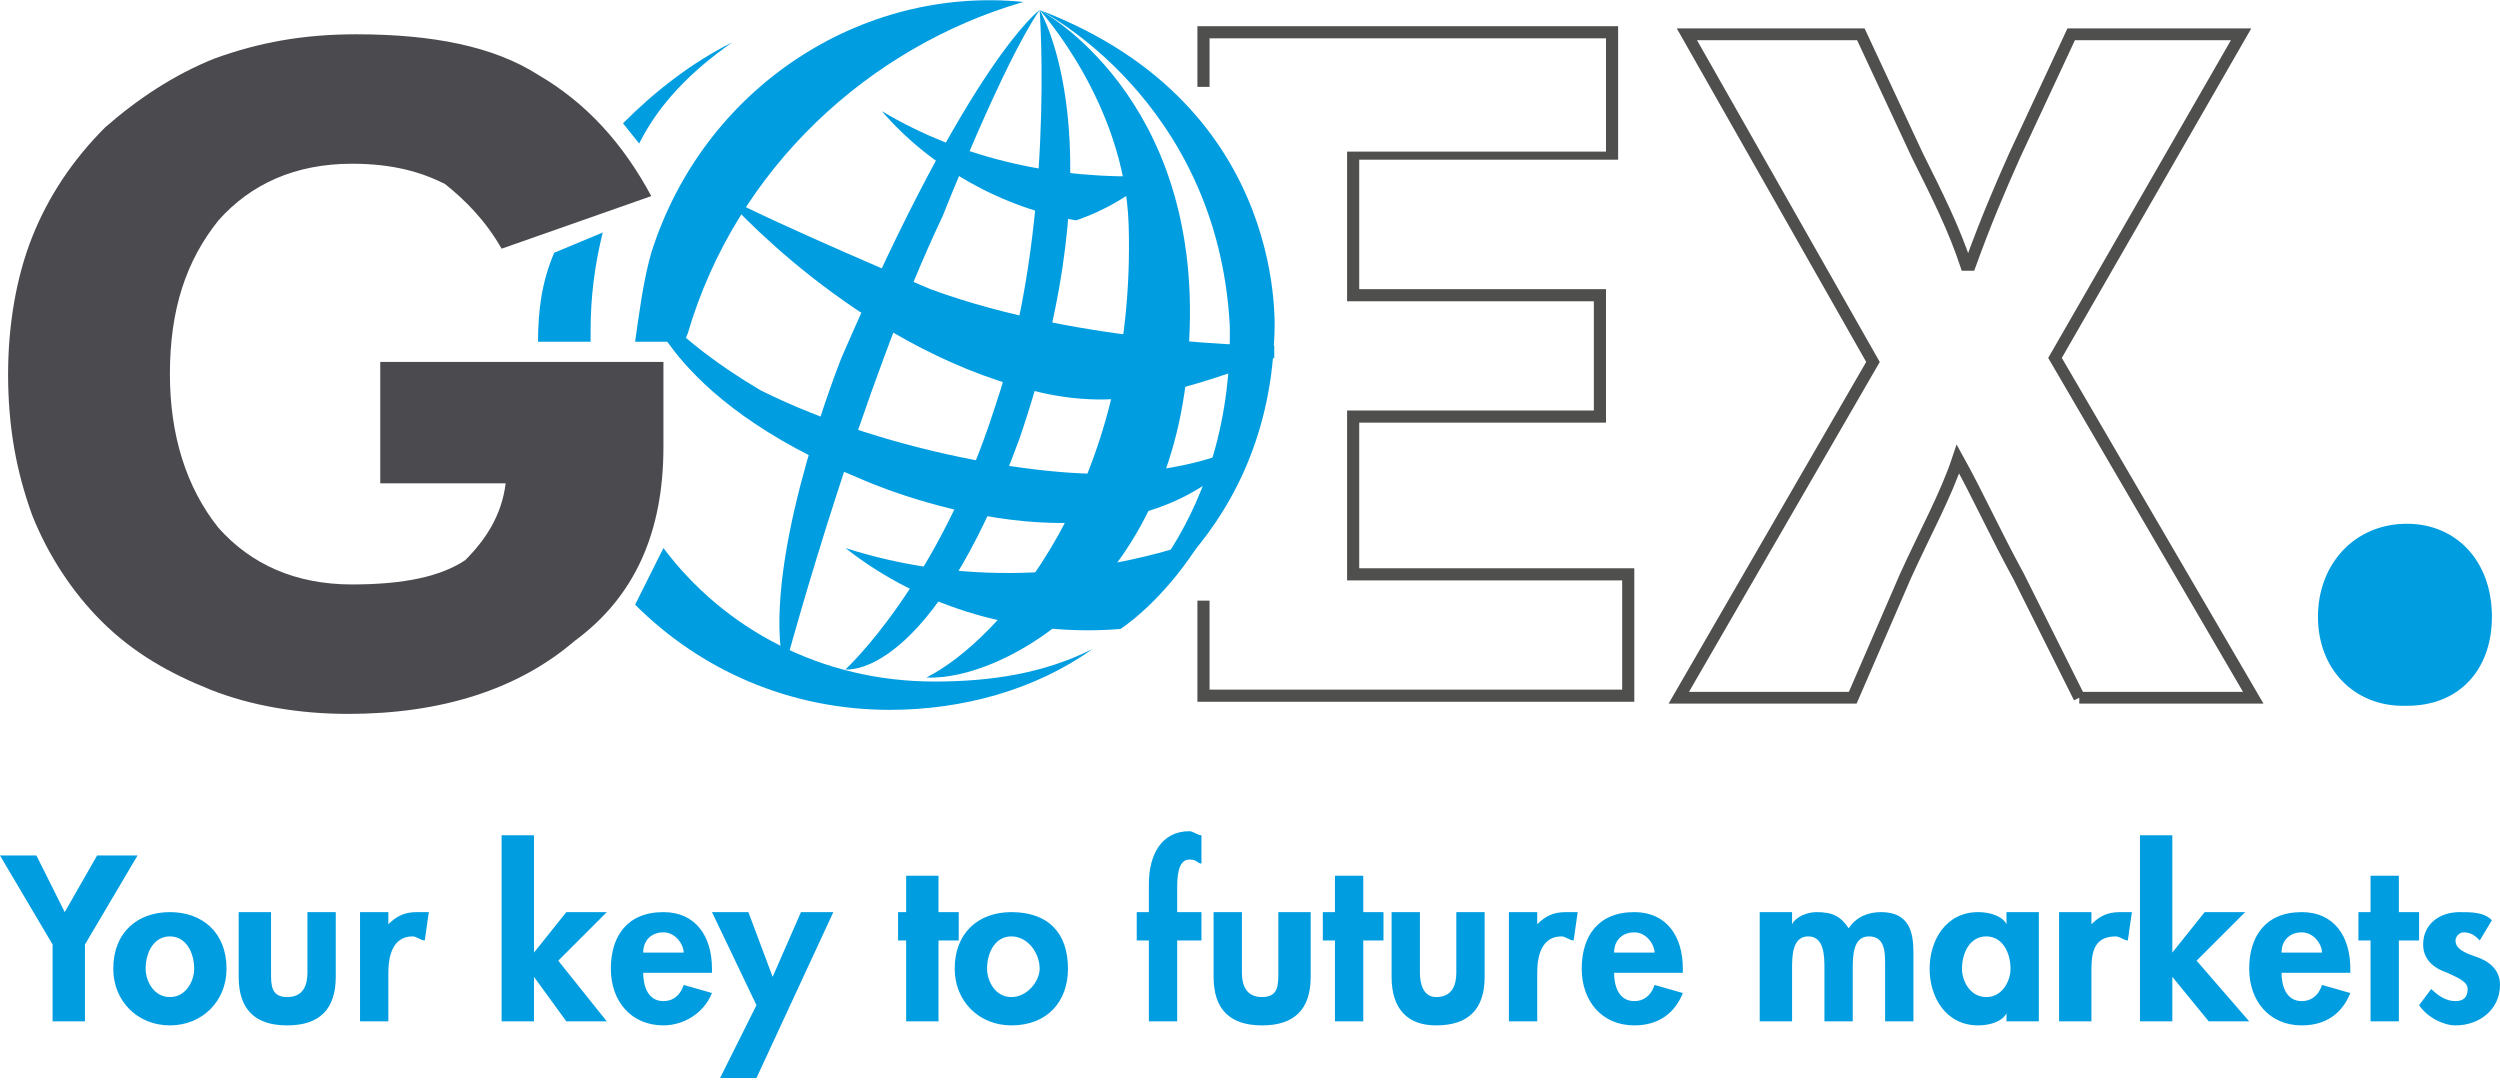 <?xml version="1.0" encoding="UTF-8"?>
<!DOCTYPE svg PUBLIC "-//W3C//DTD SVG 1.1//EN" "http://www.w3.org/Graphics/SVG/1.1/DTD/svg11.dtd">
<!-- Creator: CorelDRAW X7 -->
<svg xmlns="http://www.w3.org/2000/svg" xml:space="preserve" width="632px" height="273px" version="1.1" style="shape-rendering:geometricPrecision; text-rendering:geometricPrecision; image-rendering:optimizeQuality; fill-rule:evenodd; clip-rule:evenodd"
viewBox="0 0 618 266"
 xmlns:xlink="http://www.w3.org/1999/xlink">
 <defs>
  <style type="text/css">
   <![CDATA[
    .str0 {stroke:#4F4F4E;stroke-width:2.909}
    .fil1 {fill:none;fill-rule:nonzero}
    .fil0 {fill:#009DE0;fill-rule:nonzero}
    .fil3 {fill:#4B4A4F;fill-rule:nonzero}
    .fil2 {fill:#4F4F4E;fill-rule:nonzero}
   ]]>
  </style>
 </defs>
 <g id="Ebene_x0020_1">
  <path class="fil0" d="M13 233l0 19 8 0 0 -19 13 -22 -10 0 -8 14 -7 -14 -9 0 13 22zm29 -8c-8,0 -14,5 -14,14 0,8 6,14 14,14 8,0 14,-6 14,-14 0,-9 -6,-14 -14,-14zm0 6c4,0 6,4 6,8 0,3 -2,7 -6,7 -4,0 -6,-4 -6,-7 0,-4 2,-8 6,-8zm17 -6l0 16c0,8 4,12 12,12 8,0 12,-4 12,-12l0 -16 -7 0 0 15c0,3 -1,6 -5,6 -4,0 -4,-3 -4,-6l0 -15 -8 0zm37 0l-7 0 0 27 7 0 0 -12c0,-4 1,-9 6,-9 1,0 2,1 3,1l1 -7c-1,0 -2,0 -3,0 -3,0 -5,1 -7,3l0 0 0 -3zm36 -19l-8 0 0 46 8 0 0 -11 0 0 8 11 10 0 -12 -15 12 -12 -10 0 -8 10 0 0 0 -29zm44 34l0 -1c0,-8 -4,-14 -12,-14 -9,0 -13,6 -13,14 0,8 5,14 13,14 5,0 10,-3 12,-8l-7 -2c-1,3 -3,4 -5,4 -4,0 -5,-4 -5,-7l17 0zm-17 -5c0,-3 2,-5 5,-5 3,0 5,3 5,5l-10 0zm28 13l-9 18 9 0 19 -41 -8 0 -7 16 -6 -16 -9 0 11 23zm45 -16l5 0 0 -7 -5 0 0 -9 -8 0 0 9 -2 0 0 7 2 0 0 20 8 0 0 -20zm18 -7c-8,0 -14,5 -14,14 0,8 6,14 14,14 9,0 14,-6 14,-14 0,-9 -5,-14 -14,-14zm0 6c4,0 7,4 7,8 0,3 -3,7 -7,7 -4,0 -6,-4 -6,-7 0,-4 2,-8 6,-8zm41 1l6 0 0 -7 -6 0 0 -6c0,-2 0,-7 3,-7 2,0 2,1 3,1l0 -7c-1,0 -2,-1 -3,-1 -7,0 -10,6 -10,13l0 7 -3 0 0 7 3 0 0 20 7 0 0 -20zm9 -7l0 16c0,8 4,12 12,12 8,0 12,-4 12,-12l0 -16 -8 0 0 15c0,3 0,6 -4,6 -4,0 -5,-3 -5,-6l0 -15 -7 0zm37 7l5 0 0 -7 -5 0 0 -9 -7 0 0 9 -3 0 0 7 3 0 0 20 7 0 0 -20zm7 -7l0 16c0,8 4,12 11,12 8,0 12,-4 12,-12l0 -16 -7 0 0 15c0,3 -1,6 -5,6 -3,0 -4,-3 -4,-6l0 -15 -7 0zm36 0l-7 0 0 27 7 0 0 -12c0,-4 1,-9 6,-9 1,0 2,1 3,1l1 -7c-1,0 -2,0 -3,0 -3,0 -5,1 -7,3l0 0 0 -3zm36 15l0 -1c0,-8 -4,-14 -12,-14 -9,0 -13,6 -13,14 0,8 5,14 13,14 6,0 10,-3 12,-8l-7 -2c-1,3 -3,4 -5,4 -4,0 -5,-4 -5,-7l17 0zm-17 -5c0,-3 2,-5 5,-5 3,0 5,3 5,5l-10 0zm44 -10l-8 0 0 27 8 0 0 -13c0,-3 0,-8 4,-8 4,0 4,5 4,8l0 13 7 0 0 -13c0,-3 0,-8 4,-8 4,0 4,4 4,7l0 14 7 0 0 -17c0,-5 -1,-10 -8,-10 -3,0 -6,1 -8,4 -2,-3 -4,-4 -8,-4 -2,0 -5,1 -6,3l0 0 0 -3zm61 0l-8 0 0 3c-1,-2 -4,-3 -7,-3 -8,0 -12,7 -12,14 0,7 4,14 12,14 3,0 6,-1 7,-3l0 0 0 2 8 0 0 -27zm-13 21c-4,0 -6,-4 -6,-7 0,-4 2,-8 6,-8 4,0 6,4 6,8 0,3 -2,7 -6,7zm26 -21l-8 0 0 27 8 0 0 -12c0,-4 0,-9 6,-9 1,0 2,1 3,1l1 -7c-1,0 -2,0 -3,0 -3,0 -5,1 -7,3l0 0 0 -3zm20 -19l-8 0 0 46 8 0 0 -11 0 0 9 11 10 0 -13 -15 12 -12 -10 0 -8 10 0 0 0 -29zm44 34l0 -1c0,-8 -4,-14 -12,-14 -9,0 -13,6 -13,14 0,8 5,14 13,14 6,0 10,-3 12,-8l-7 -2c-1,3 -3,4 -5,4 -4,0 -5,-4 -5,-7l17 0zm-17 -5c0,-3 2,-5 5,-5 3,0 5,3 5,5l-10 0zm29 -3l5 0 0 -7 -5 0 0 -9 -7 0 0 9 -3 0 0 7 3 0 0 20 7 0 0 -20zm23 -5c-2,-2 -5,-2 -8,-2 -5,0 -9,3 -9,8 0,4 3,6 6,7 2,1 5,2 5,4 0,2 -1,3 -3,3 -2,0 -4,-1 -6,-3l-3 4c2,3 6,5 9,5 6,0 11,-4 11,-10 0,-4 -3,-6 -6,-7 -3,-1 -5,-2 -5,-4 0,-1 1,-2 2,-2 2,0 3,1 4,2l3 -5z"/>
  <path class="fil1 str0" d="M514 172l-15 -30c-6,-11 -10,-20 -15,-29l0 0c-3,9 -8,18 -13,29l-13 30 -43 0 48 -83 -46 -81 43 0 14 30c5,10 9,18 12,27l1 0c4,-11 7,-18 11,-27l14 -30 42 0 -46 80 49 84 -43 0z"/>
  <path class="fil0" d="M594 174c-12,0 -21,-9 -21,-22 0,-13 9,-23 22,-23 12,0 21,9 21,23 0,13 -8,22 -21,22l-1 0z"/>
  <polygon class="fil2" points="336,140 336,104 397,104 397,71 336,71 336,39 400,39 400,6 296,6 296,21 299,21 299,9 397,9 397,37 333,37 333,74 394,74 394,101 333,101 333,143 401,143 401,170 299,170 299,148 296,148 296,173 404,173 404,140 "/>
  <path class="fil0" d="M257 2c0,0 44,22 47,78 1,52 -32,75 -32,75 0,0 41,-20 43,-72 0,0 5,-57 -58,-81z"/>
  <path class="fil0" d="M257 2c0,0 40,21 37,81 -2,61 -46,85 -65,84 18,-9 52,-47 50,-112 -1,-30 -22,-53 -22,-53z"/>
  <path class="fil0" d="M257 2c0,0 20,33 -5,106 -22,60 -43,57 -43,57 0,0 23,-21 37,-65 15,-44 11,-98 11,-98z"/>
  <path class="fil0" d="M257 2c0,0 -17,12 -49,86 0,0 -18,45 -15,72l2 1c0,0 18,-66 38,-108 0,0 15,-38 24,-51z"/>
  <path class="fil0" d="M179 48c0,0 32,37 76,48 23,6 39,-1 60,-8l0 -3c0,0 -47,0 -85,-14 0,0 -38,-16 -51,-23z"/>
  <path class="fil0" d="M159 72c0,0 5,26 54,46 0,0 66,30 97,-10 0,0 -8,6 -27,8 -19,3 -63,-4 -95,-20 -22,-13 -29,-24 -29,-24z"/>
  <path class="fil0" d="M253 0c-40,-4 -79,21 -92,62 -2,7 -3,15 -4,22 4,0 6,0 11,0 0,1 0,0 0,4 1,-2 1,-4 2,-6 12,-41 45,-71 83,-82z"/>
  <path class="fil0" d="M297 133c-29,10 -60,11 -88,2 19,15 44,22 68,20 3,-2 12,-9 20,-22z"/>
  <path class="fil0" d="M285 43c-23,1 -47,-4 -67,-16 12,14 30,24 48,27 3,-1 11,-4 19,-11z"/>
  <path class="fil3" d="M142 158c-14,12 -33,18 -56,18 -12,0 -24,-2 -34,-6 -10,-4 -19,-9 -27,-17 -7,-7 -13,-16 -17,-26 -4,-11 -6,-22 -6,-35 0,-12 2,-24 6,-34 4,-10 10,-19 18,-27 8,-7 17,-13 27,-17 11,-4 22,-6 35,-6 19,0 34,3 45,10 12,7 21,17 28,30l-37 13c-4,-7 -9,-12 -14,-16 -6,-3 -13,-5 -23,-5 -14,0 -25,5 -33,14 -8,10 -12,22 -12,38 0,15 4,28 12,38 8,9 19,14 33,14 13,0 22,-2 28,-6 5,-5 9,-11 10,-19l-31 0 0 -30 70 0 0 21c0,21 -7,37 -22,48z"/>
  <path class="fil0" d="M158 35c5,-10 13,-18 23,-25 -10,5 -19,12 -27,20l4 5z"/>
  <path class="fil0" d="M146 84c0,-1 0,-2 0,-3 0,-8 1,-16 3,-24l-12 5c-3,7 -4,14 -4,22l13 0z"/>
  <path class="fil0" d="M157 149c16,16 38,26 63,26 18,0 36,-5 50,-15 -12,6 -25,8 -39,8 -28,0 -52,-13 -67,-33l-7 14z"/>
 </g>
</svg>
